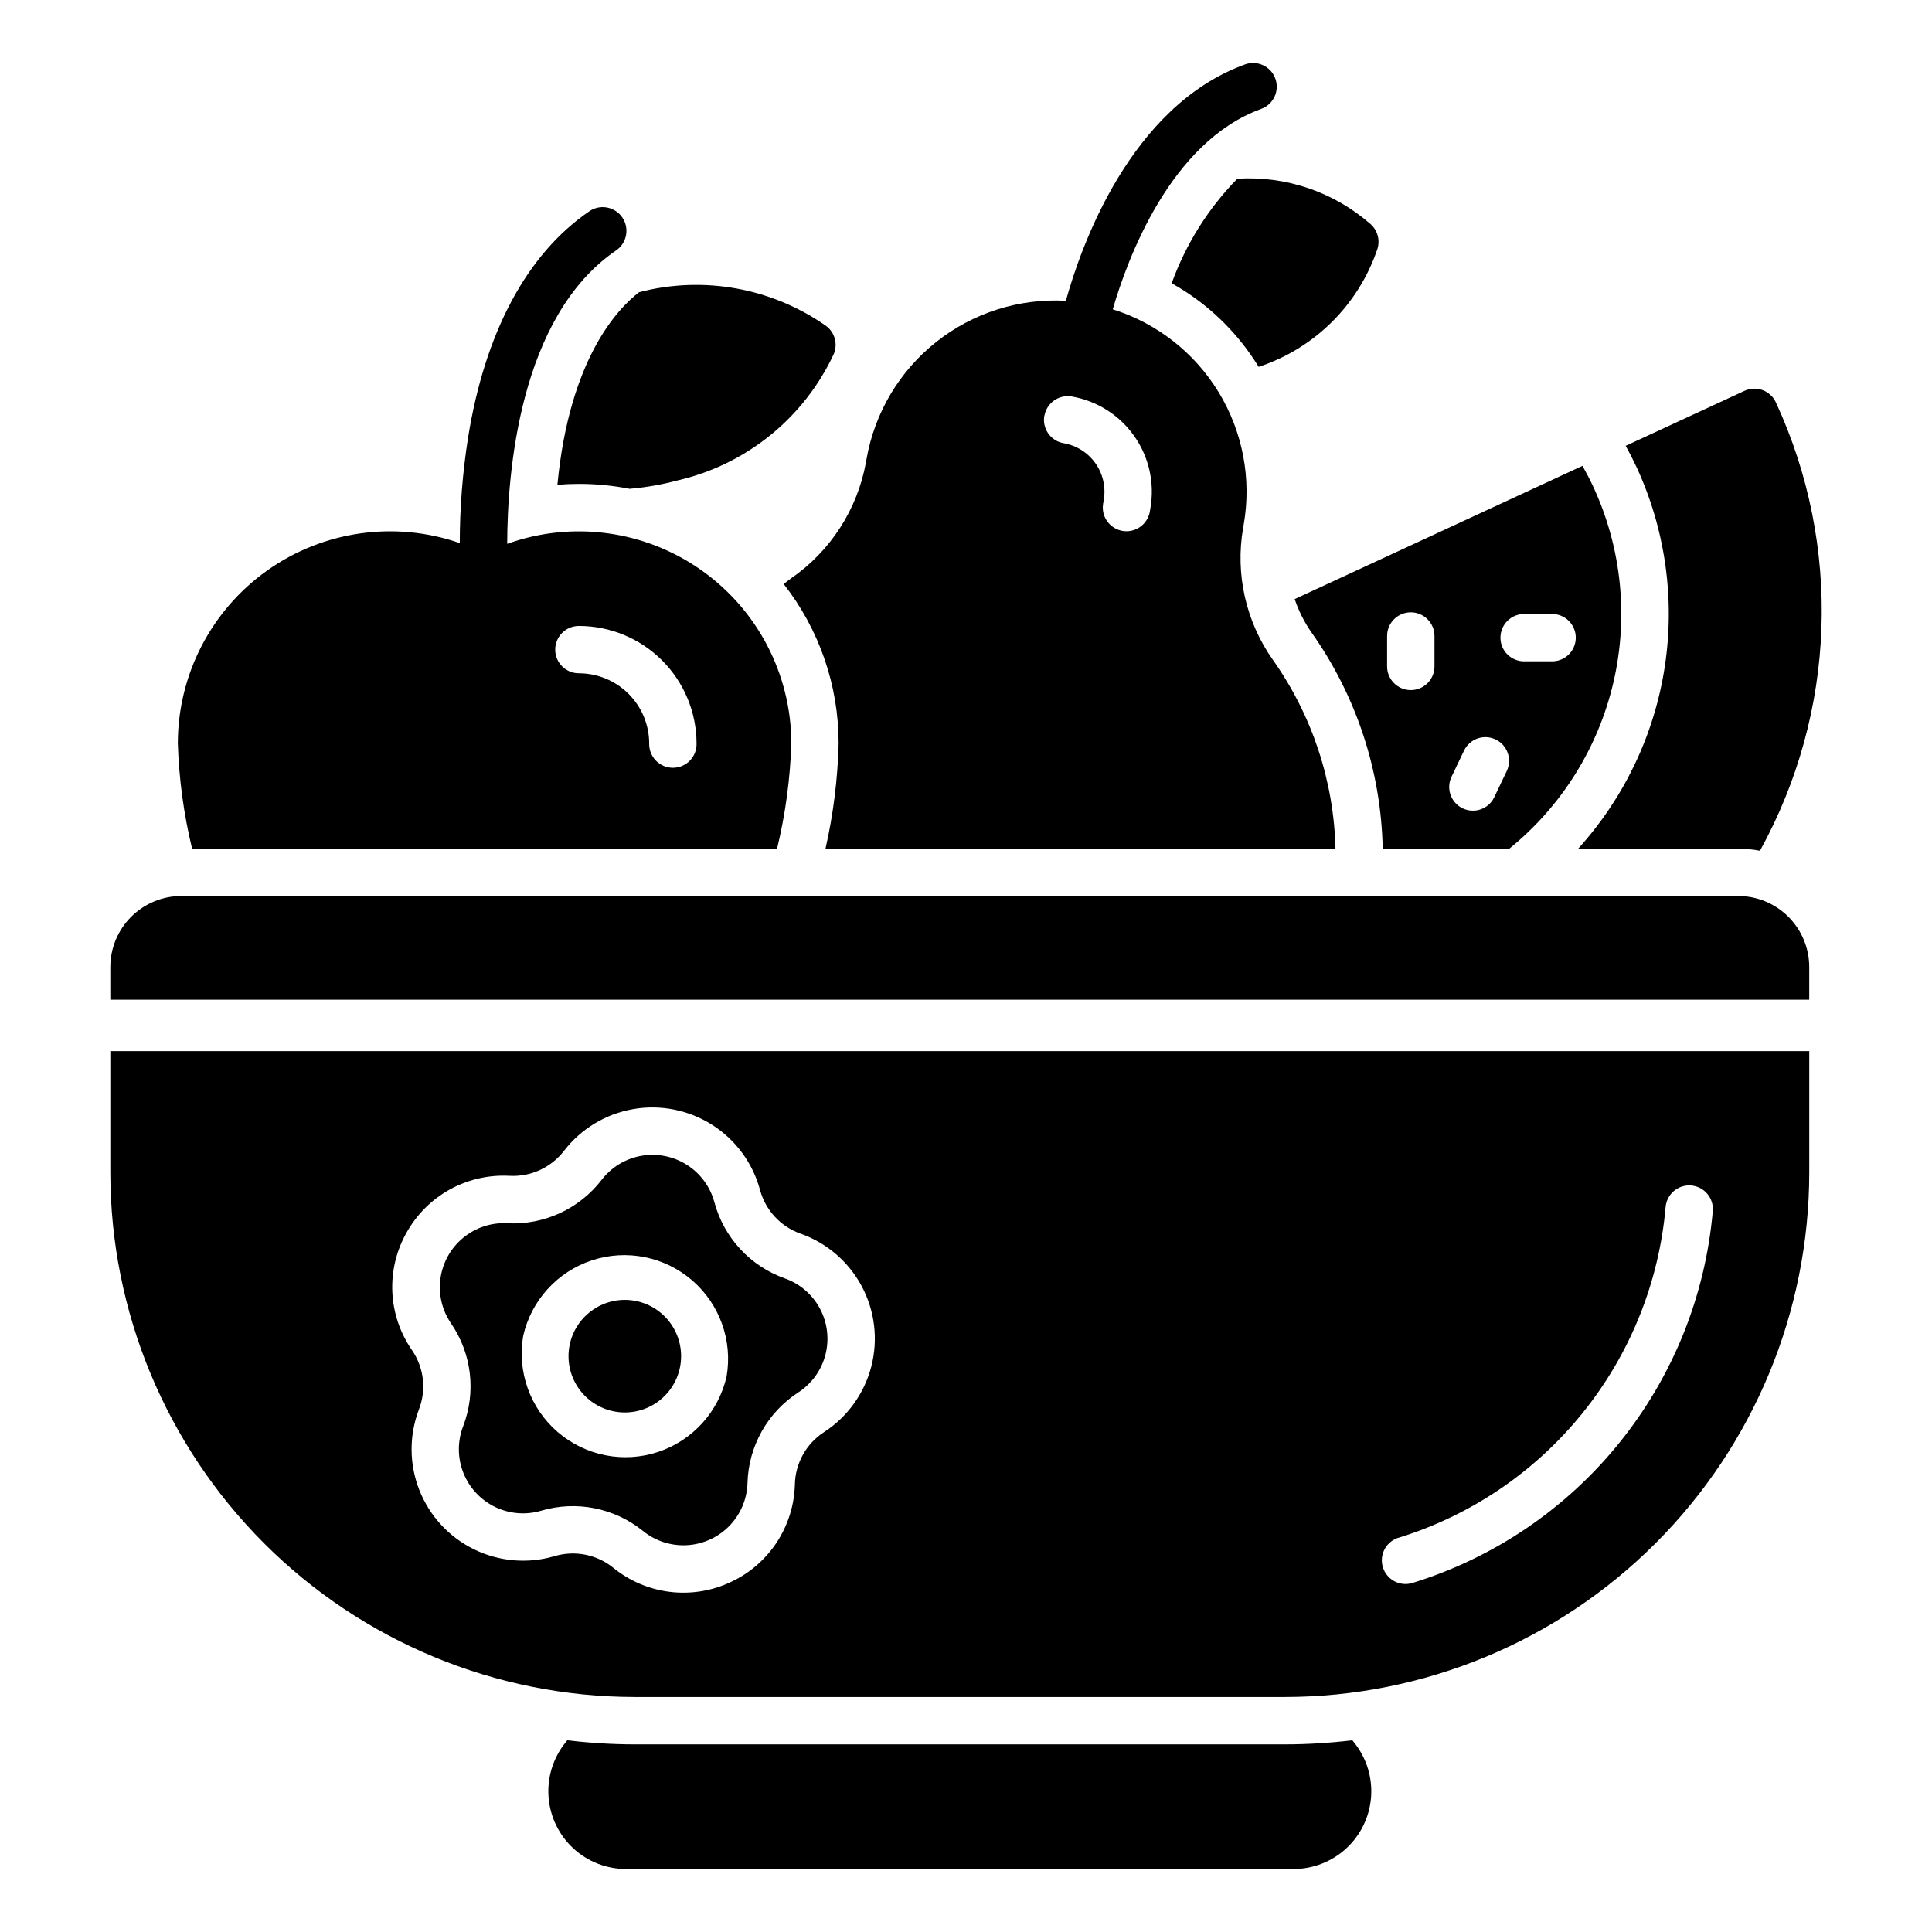 <?xml version="1.0" encoding="UTF-8"?>
<!-- Uploaded to: ICON Repo, www.iconrepo.com, Generator: ICON Repo Mixer Tools -->
<svg fill="#000000" width="800px" height="800px" version="1.1" viewBox="144 144 512 512" xmlns="http://www.w3.org/2000/svg">
 <g>
  <path d="m291.82 272.47c1.863-0.152 3.734-0.23 5.613-0.23 4.496-0.004 8.98 0.434 13.395 1.301 4.301-0.359 8.562-1.102 12.73-2.223 18.242-4.195 33.527-16.578 41.426-33.547 1.062-2.613 0.254-5.617-1.98-7.336-14.414-10.152-32.562-13.445-49.621-9.004-5.543 4.227-18.465 17.512-21.664 51.039z"/>
  <path d="m471.9 191.36c-7.719 7.887-13.648 17.336-17.395 27.711 8.281 4.617 15.41 11.047 20.855 18.809 0.77 1.098 1.512 2.215 2.191 3.344 14.82-4.879 26.48-16.453 31.473-31.234 0.746-2.34 0.059-4.898-1.758-6.551-9.723-8.551-22.445-12.895-35.367-12.078z"/>
  <path d="m306.68 518.03c3.879 0.77 7.906-0.035 11.195-2.234 3.289-2.199 5.57-5.613 6.34-9.492 0.77-3.883-0.031-7.91-2.231-11.199-2.199-3.289-5.613-5.566-9.496-6.34-3.879-0.77-7.906 0.031-11.195 2.231-3.289 2.199-5.57 5.613-6.344 9.492-0.773 3.883 0.027 7.91 2.231 11.203 2.199 3.289 5.617 5.57 9.5 6.34z"/>
  <path d="m502.39 605.19c-5.926 0.711-11.891 1.074-17.859 1.086h-172.34c-5.969-0.012-11.938-0.375-17.863-1.086l-0.598 0.766h-0.004c-3.207 4.074-4.762 9.207-4.348 14.379 0.41 5.168 2.754 9.992 6.566 13.512 3.812 3.516 8.809 5.465 13.996 5.461h176.84c5.188 0.004 10.184-1.945 13.996-5.461 3.812-3.519 6.156-8.344 6.566-13.512 0.41-5.172-1.141-10.305-4.352-14.379z"/>
  <path d="m173.24 454.8c0.043 36.832 14.699 72.148 40.746 98.191 26.051 26.047 61.363 40.695 98.199 40.73h172.34c36.836-0.035 72.152-14.684 98.199-40.73 26.051-26.043 40.703-61.359 40.746-98.191v-32.242l-450.23-0.004zm341.36 96.73h0.004c19.176-5.918 36.156-17.418 48.77-33.035 12.609-15.613 20.281-34.633 22.031-54.629 0.145-1.656 0.945-3.188 2.219-4.258 1.277-1.066 2.926-1.586 4.582-1.438 3.453 0.305 6.004 3.352 5.695 6.805-1.965 22.469-10.586 43.84-24.758 61.387-14.168 17.547-33.246 30.473-54.797 37.129-0.605 0.188-1.238 0.285-1.875 0.285-3.098-0.004-5.731-2.269-6.199-5.332-0.465-3.062 1.375-6.008 4.332-6.934zm-262.87-80.855c2.688-4.828 6.676-8.801 11.512-11.465 4.84-2.664 10.328-3.91 15.844-3.602 5.582 0.285 10.953-2.184 14.371-6.609 4.508-5.848 11.035-9.797 18.309-11.07 7.269-1.277 14.754 0.215 20.98 4.176 6.227 3.965 10.746 10.113 12.668 17.238 1.457 5.394 5.469 9.727 10.738 11.586 6.969 2.461 12.762 7.445 16.234 13.969 3.473 6.527 4.367 14.117 2.512 21.27-1.855 7.152-6.328 13.352-12.535 17.367-4.684 3.043-7.566 8.199-7.707 13.781-0.129 5.512-1.809 10.875-4.844 15.477s-7.305 8.254-12.32 10.543c-5.008 2.324-10.566 3.195-16.043 2.512-5.477-0.684-10.652-2.891-14.934-6.379-4.352-3.516-10.152-4.672-15.52-3.086-7.082 2.094-14.691 1.461-21.332-1.777-6.637-3.238-11.82-8.844-14.527-15.715-2.711-6.871-2.746-14.508-0.105-21.402 2.008-5.215 1.316-11.086-1.852-15.688-3.144-4.527-4.945-9.852-5.203-15.355-0.254-5.508 1.047-10.973 3.754-15.77z"/>
  <path d="m562.23 368.91h42.449c1.922 0.004 3.84 0.188 5.731 0.547 20.23-36.68 21.797-80.797 4.215-118.82-1.457-3.144-5.184-4.512-8.328-3.055l-31.473 14.566c1.008 1.828 1.965 3.684 2.852 5.594v-0.004c7.644 16.516 10.254 34.918 7.508 52.91-2.746 17.988-10.73 34.773-22.953 48.258z"/>
  <path d="m491.66 311.75c11.824 16.754 18.359 36.66 18.773 57.164h33.539c13.852-11.223 23.566-26.746 27.605-44.109 4.035-17.367 2.164-35.582-5.32-51.762-0.887-1.914-1.863-3.769-2.883-5.586l-76.273 35.309c1.082 3.199 2.617 6.223 4.559 8.984zm56.426-5.039h7.055c1.695-0.047 3.336 0.594 4.555 1.773 1.215 1.184 1.902 2.809 1.902 4.504s-0.688 3.316-1.902 4.5c-1.219 1.184-2.859 1.82-4.555 1.773h-7.055c-1.695 0.047-3.336-0.59-4.551-1.773-1.219-1.184-1.902-2.805-1.902-4.5s0.684-3.32 1.902-4.504c1.215-1.18 2.856-1.82 4.551-1.773zm-19.477 43.266 3.371-7.055v0.004c0.715-1.5 2-2.656 3.566-3.215 1.57-0.555 3.293-0.465 4.797 0.254 3.129 1.488 4.453 5.234 2.961 8.363l-3.367 7.055 0.004-0.004c-1.535 3.051-5.227 4.312-8.309 2.844-3.082-1.469-4.426-5.129-3.023-8.242zm-17.012-37.434v0.004c0-3.469 2.809-6.277 6.277-6.277 3.465 0 6.277 2.809 6.277 6.277v8.062-0.004c0 3.469-2.812 6.277-6.277 6.277-3.469 0-6.277-2.809-6.277-6.277z"/>
  <path d="m353.77 297.18c-0.711 0.504-1.387 1.062-2.082 1.594 9.445 12.055 14.57 26.93 14.555 42.242-0.234 9.391-1.398 18.734-3.477 27.895h135.15c-0.434-17.922-6.188-35.312-16.527-49.953-7.223-10.176-10.082-22.812-7.941-35.102l0.156-0.898c2.098-12.09-0.266-24.535-6.648-35.016-6.387-10.48-16.359-18.289-28.062-21.973 3.793-13.098 15.18-44.336 39.332-53.105v-0.004c3.254-1.184 4.934-4.785 3.746-8.039-1.184-3.254-4.785-4.934-8.039-3.75-30.48 11.082-43.508 48.367-47.465 62.633v0.004c-12.41-0.688-24.637 3.199-34.371 10.926-9.738 7.723-16.301 18.75-18.453 30.988l-0.152 0.875v0.004c-2.258 12.434-9.352 23.465-19.723 30.68zm67.008-42.988c0.594-3.414 3.84-5.699 7.254-5.113 6.688 1.156 12.641 4.926 16.547 10.477 3.91 5.551 5.453 12.426 4.289 19.113l-0.152 0.891h0.004c-0.52 3.012-3.129 5.211-6.184 5.219-0.355 0-0.711-0.031-1.062-0.09-3.418-0.586-5.715-3.828-5.129-7.246l0.156-0.91c0.594-3.41-0.195-6.918-2.191-9.746s-5.031-4.75-8.445-5.336c-1.641-0.281-3.102-1.207-4.062-2.566-0.957-1.363-1.336-3.051-1.051-4.691z"/>
  <path d="m349.93 368.91c2.215-9.145 3.481-18.492 3.781-27.895-0.027-18.301-8.953-35.449-23.934-45.973-14.977-10.52-34.133-13.105-51.363-6.926 0.039-18.512 3.129-60.156 28.859-77.754 2.867-1.957 3.602-5.867 1.645-8.73-1.957-2.867-5.867-3.606-8.734-1.648-16.535 11.309-27.645 32.039-32.133 59.953v0.004c-1.461 9.254-2.199 18.609-2.207 27.98-17.191-5.977-36.215-3.266-51.051 7.277s-23.652 27.617-23.664 45.816c0.301 9.402 1.566 18.75 3.781 27.895zm-52.504-59.027c8.258 0.004 16.18 3.285 22.023 9.121 5.844 5.836 9.133 13.754 9.145 22.012 0.051 1.695-0.59 3.34-1.773 4.555-1.18 1.215-2.805 1.902-4.5 1.902-1.695 0-3.32-0.688-4.5-1.902-1.184-1.215-1.824-2.859-1.777-4.555-0.012-4.934-1.98-9.66-5.477-13.148-3.492-3.484-8.227-5.441-13.164-5.441-3.461 0-6.269-2.809-6.269-6.269 0-3.465 2.809-6.273 6.269-6.273z"/>
  <path d="m604.65 381.45h-412.59c-4.992 0.004-9.777 1.992-13.305 5.519-3.527 3.527-5.512 8.312-5.519 13.305v8.66h450.23v-8.66c-0.004-4.992-1.988-9.777-5.519-13.305-3.527-3.527-8.312-5.516-13.301-5.519z"/>
  <path d="m266.73 521.99c-1.52 3.965-1.5 8.359 0.059 12.309 1.559 3.953 4.543 7.176 8.363 9.035 3.82 1.863 8.195 2.223 12.27 1.016 9.324-2.754 19.406-0.746 26.969 5.363 3.301 2.684 7.488 4.027 11.73 3.773 4.246-0.254 8.242-2.09 11.199-5.144 2.957-3.055 4.664-7.109 4.777-11.359 0.266-9.719 5.297-18.684 13.453-23.973 3.562-2.309 6.129-5.871 7.195-9.98 1.062-4.109 0.547-8.473-1.445-12.219-1.996-3.75-5.324-6.613-9.328-8.027-9.148-3.246-16.117-10.781-18.641-20.152-1.102-4.106-3.703-7.648-7.285-9.93-3.586-2.281-7.894-3.141-12.082-2.402-4.184 0.734-7.941 3.012-10.531 6.383-5.934 7.699-15.273 11.996-24.98 11.492-4.242-0.23-8.414 1.141-11.695 3.84-3.277 2.695-5.43 6.523-6.023 10.73-0.598 4.207 0.402 8.48 2.805 11.984 5.488 8.008 6.68 18.203 3.191 27.262zm15.922-23.957h-0.004c2.137-9.41 9.047-17.012 18.211-20.027 9.164-3.019 19.242-1.012 26.551 5.285 7.309 6.301 10.781 15.969 9.148 25.477-2.137 9.41-9.047 17.012-18.211 20.031-9.164 3.016-19.242 1.008-26.551-5.289-7.309-6.297-10.777-15.969-9.148-25.477z"/>
 </g>
</svg>
